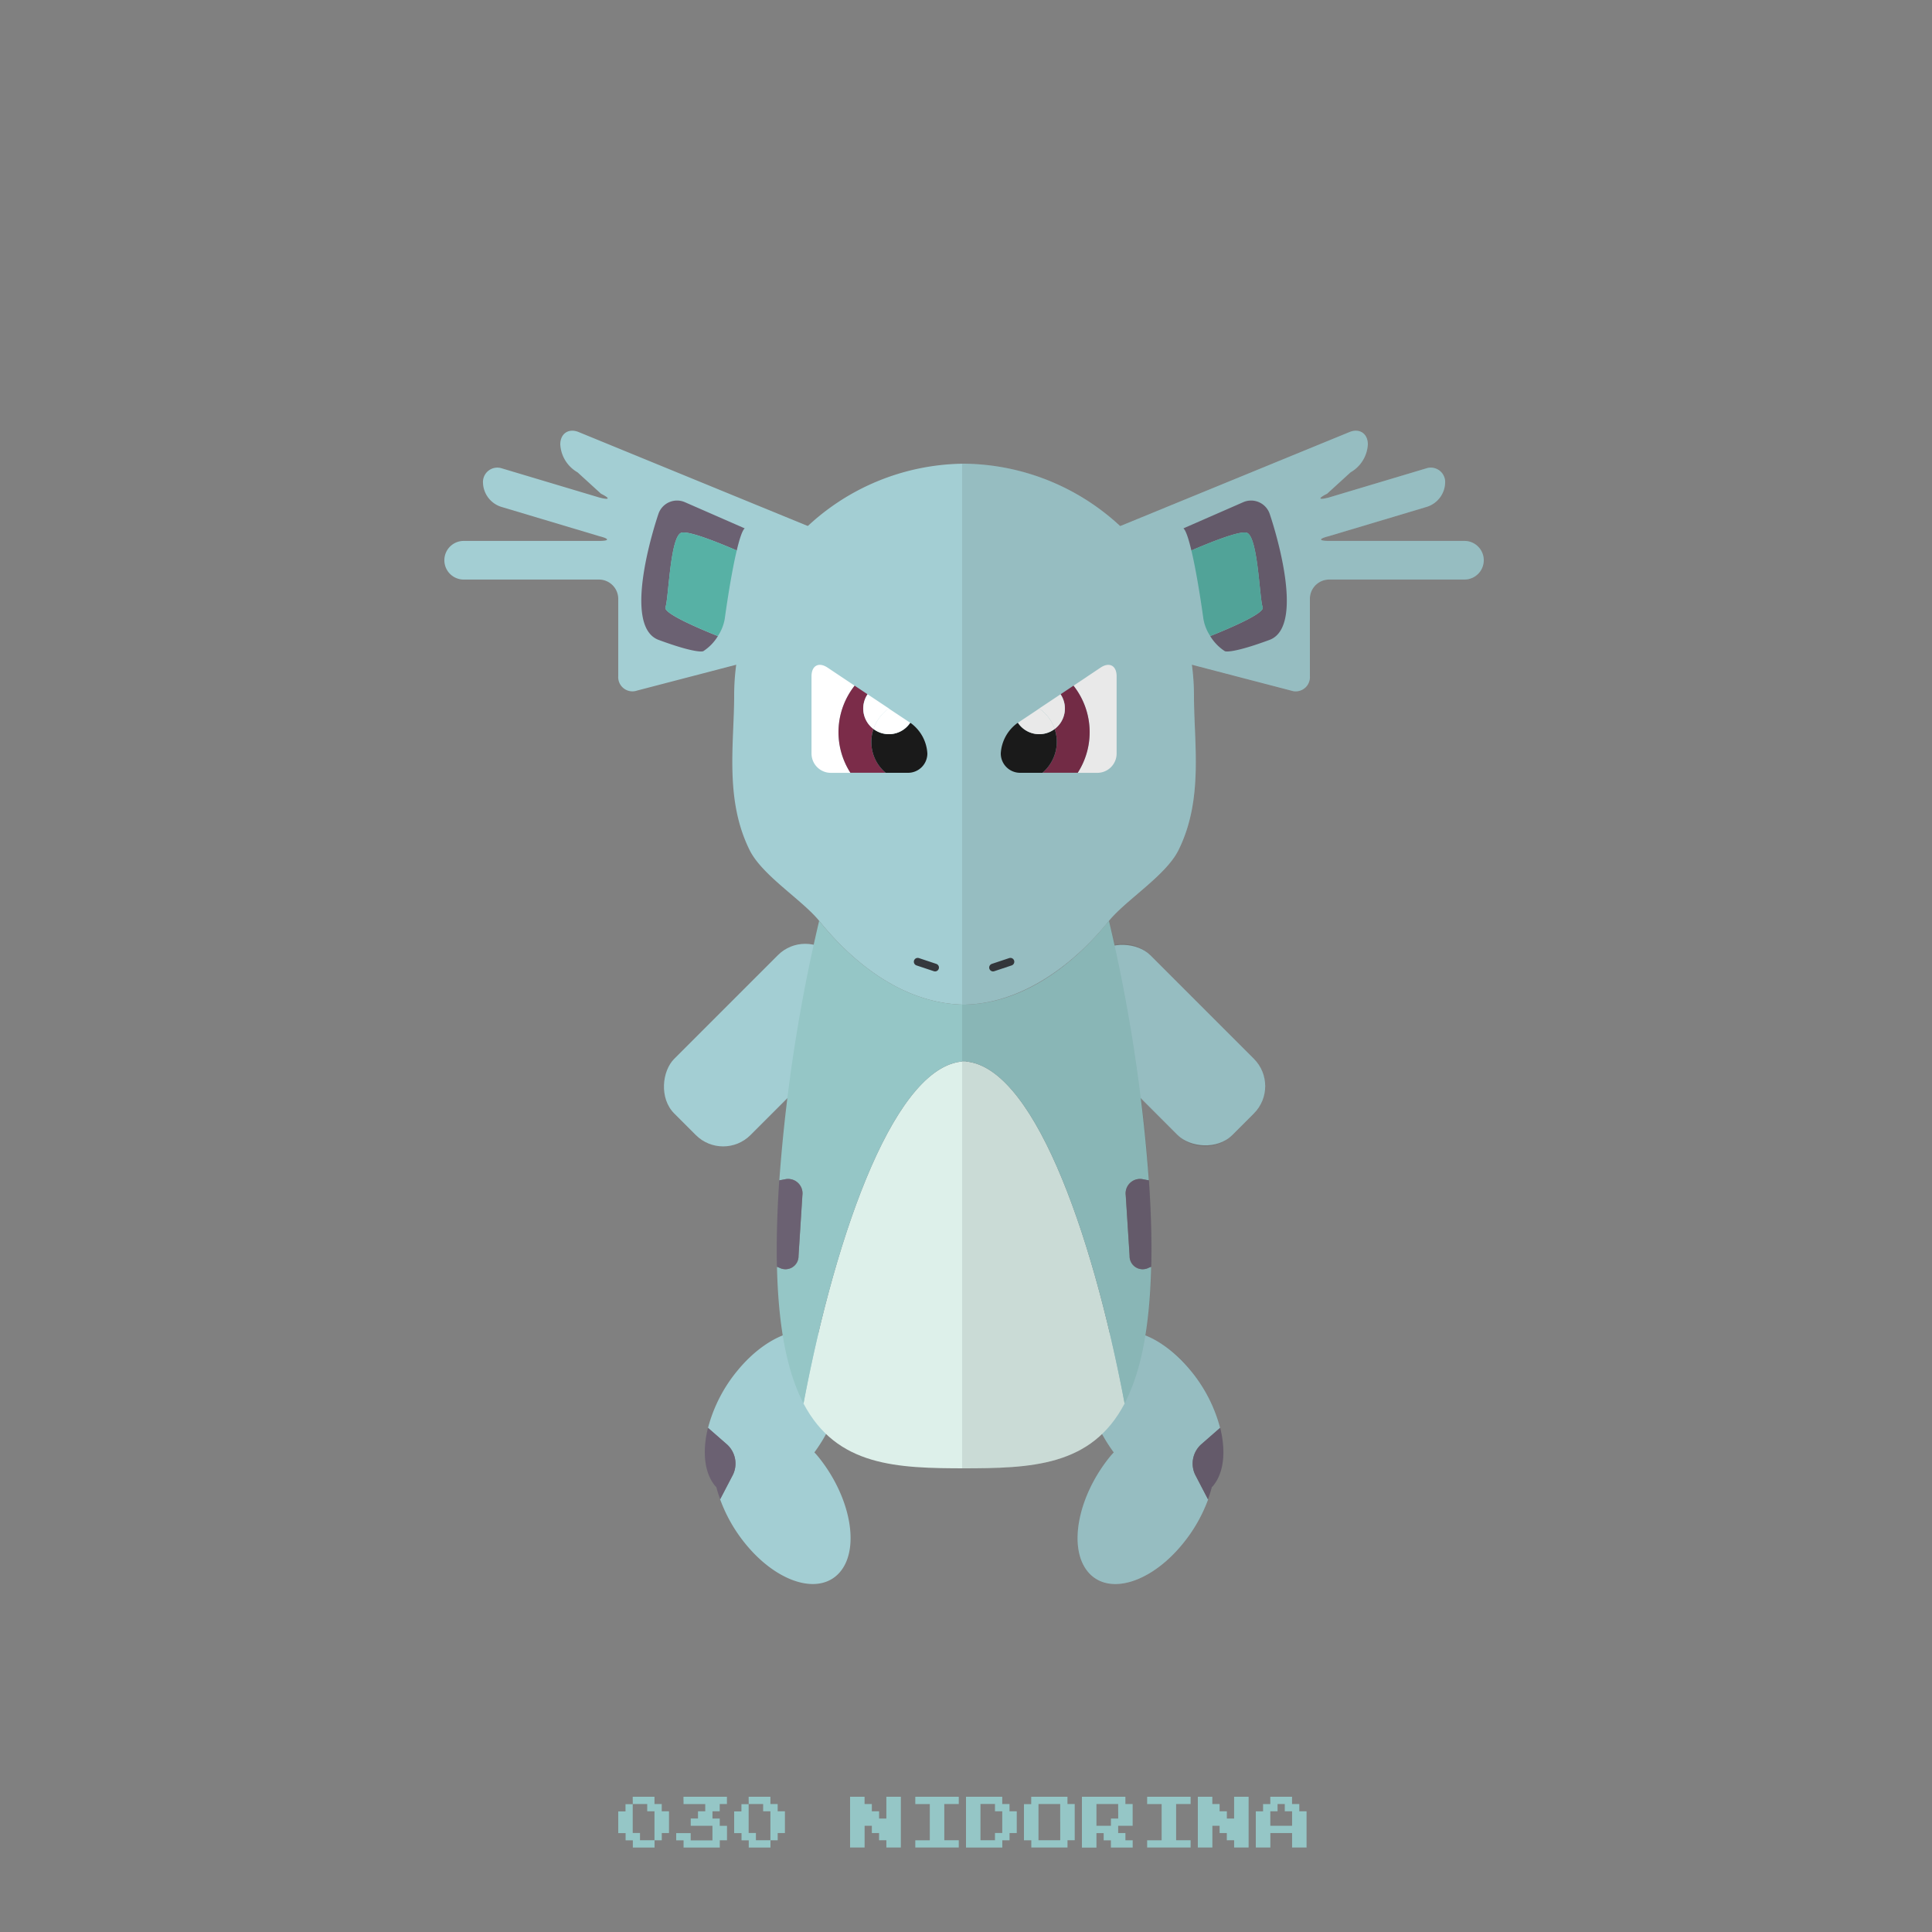 <?xml version="1.0" ?><svg id="pkft" viewBox="0 0 500 500" xmlns="http://www.w3.org/2000/svg"><rect x="0" y="0" width="500" height="500" fill="#808080" stroke="none"/><defs><style>.cls-1{fill:#a3ced3;}.cls-2{fill:#ddf0ea;}.cls-3{fill:#fff;}.cls-4{fill:#7b2c49;}.cls-5{fill:#1a1a1a;}.cls-6{fill:none;stroke:#35383d;stroke-linecap:round;stroke-linejoin:round;stroke-width:2px;}.cls-7{fill:#6b6172;}.cls-8{fill:#57b1a5;}.cls-9{fill:#95c6c6;}.cls-10{opacity:0.1;}</style></defs><title/><path class="cls-1" d="M211.66,376.88c-0.3-.36-0.6-0.69-0.9-1,7.36-10,9.46-22.27,4.57-28.23-5.16-6.29-16.12-3.12-24.49,7.08a38.63,38.63,0,0,0-7.61,14.82l5,4.37a6.69,6.69,0,0,1,1.46,7.72L186.36,388A39.56,39.56,0,0,0,193,399.64c8.36,10.19,19.33,13.36,24.49,7.08S220,387.07,211.66,376.88Z"/><path class="cls-2" d="M207.94,363.21C216.5,379.53,232.13,380,250,380V274.67C232.13,274.67,216.5,317.86,207.94,363.21Z"/><path class="cls-1" d="M250,260V120a60,60,0,0,0-60,60c0,12.47-2.51,26.87,4,40,3.25,6.56,13.49,12.8,18,18.31C222.31,251.1,235.56,260,250,260Z"/><path class="cls-3" d="M221.18,177.46l-7-4.68c-2.29-1.53-4.16-.52-4.16,2.23v20a5,5,0,0,0,5,5h5.09A19.42,19.42,0,0,1,221.18,177.46Z"/><path class="cls-4" d="M225.5,192a10.43,10.43,0,0,1,.56-3.33,6.63,6.63,0,0,1-1.55-9l-3.33-2.22a19.42,19.42,0,0,0-1.1,22.54h9.12A10.47,10.47,0,0,1,225.5,192Z"/><path class="cls-5" d="M235.84,187.23l-0.28-.18a6.62,6.62,0,0,1-9.5,1.62A10.4,10.4,0,0,0,229.21,200H235a5,5,0,0,0,5-5A10.47,10.47,0,0,0,235.84,187.23Z"/><path class="cls-3" d="M226.06,188.67a10.52,10.52,0,0,1,4-5.31l-5.52-3.68A6.63,6.63,0,0,0,226.06,188.67Z"/><path class="cls-3" d="M226.06,188.67a6.62,6.62,0,0,0,9.5-1.62L230,183.36A10.52,10.52,0,0,0,226.06,188.67Z"/><line class="cls-6" x1="237.5" x2="242" y1="248.9" y2="250.4"/><rect class="cls-1" height="57.95" rx="10" ry="10" transform="translate(249.18 -60.63) rotate(45)" width="27.91" x="183.82" y="241.5"/><path class="cls-1" d="M218.5,140l-68.83-28.22c-2.57-1-4.67.47-4.67,3.22h0a8.88,8.88,0,0,0,4.47,7.24l6.06,5.53c2.46,1.23,2.29,1.69-.38,1l-25.3-7.57A3.72,3.72,0,0,0,125,125h0a6.75,6.75,0,0,0,4.85,6.21l25.3,7.57c2.67,0.67,2.6,1.21-.15,1.21H120a5,5,0,0,0-5,5h0a5,5,0,0,0,5,5h35a5,5,0,0,1,5,5v20a3.68,3.68,0,0,0,4.84,3.74l50.75-13.24"/><path class="cls-7" d="M172.22,157.16c0.84-2.23,1.21-18.57,4.18-19.31,1.93-.48,9.32,2.47,14.27,4.61,0.69-2.91,1.41-5.18,2.06-5.72L177.33,130a5.09,5.09,0,0,0-6.93,3s-10,28.9.06,32.61S182,168.53,182,168.53a12.09,12.09,0,0,0,3.79-3.91C180.18,162.37,171.65,158.67,172.22,157.16Z"/><path class="cls-8" d="M190.67,142.46c-5-2.14-12.35-5.09-14.27-4.61-3,.74-3.34,17.08-4.18,19.31-0.57,1.5,8,5.2,13.57,7.45a11.64,11.64,0,0,0,1.77-4.43S189,149.44,190.67,142.46Z"/><path class="cls-9" d="M212,238.31a424.18,424.18,0,0,0-10.31,67.17l1.37-.25a3.73,3.73,0,0,1,4.61,4.09l-1,15.69a3.38,3.38,0,0,1-4.94,3.1l-0.65-.26c0.38,16.4,2.84,27.65,6.88,35.36,8.56-45.35,24.19-88.54,42.06-88.54V260C235.56,260,222.31,251.1,212,238.31Z"/><path class="cls-7" d="M206.65,325l1-15.69a3.73,3.73,0,0,0-4.61-4.09l-1.37.25c-0.42,6.29-.65,12.29-0.65,17.85,0,1.55,0,3,.06,4.51l0.65,0.26A3.38,3.38,0,0,0,206.65,325Z"/><path class="cls-7" d="M188.23,373.88l-5-4.37c-1.5,6-1,11.57,1.81,15,0.11,0.13.24,0.24,0.35,0.36,0.26,1,.59,2.08,1,3.13l3.34-6.42A6.69,6.69,0,0,0,188.23,373.88Z"/><path class="cls-1" d="M287.34,376.88c0.3-.36.6-0.69,0.9-1-7.36-10-9.46-22.27-4.57-28.23,5.16-6.29,16.12-3.12,24.49,7.08a38.63,38.63,0,0,1,7.61,14.82l-5,4.37a6.69,6.69,0,0,0-1.46,7.72l3.34,6.42A39.56,39.56,0,0,1,306,399.64c-8.36,10.19-19.33,13.36-24.49,7.08S279,387.07,287.34,376.88Z"/><path class="cls-2" d="M291.06,363.21C282.5,379.53,266.87,380,249,380V274.67C266.87,274.67,282.5,317.86,291.06,363.21Z"/><path class="cls-1" d="M249,260V120a60.09,60.09,0,0,1,60,60c0,12.47,2.51,26.87-4,40-3.25,6.56-13.49,12.8-18,18.31C276.69,251.1,263,260,249,260Z"/><path class="cls-3" d="M277.82,177.46l7-4.68c2.29-1.53,4.16-.52,4.16,2.23v20a5,5,0,0,1-5,5h-5.09A19.42,19.42,0,0,0,277.82,177.46Z"/><path class="cls-4" d="M273.5,192a10.43,10.43,0,0,0-.56-3.33,6.63,6.63,0,0,0,1.55-9l3.33-2.22a19.42,19.42,0,0,1,1.1,22.54h-9.12A10.59,10.59,0,0,0,273.5,192Z"/><path class="cls-5" d="M263.16,187.23l0.28-.18a6.62,6.62,0,0,0,9.5,1.62,10.43,10.43,0,0,1,.56,3.33,10.59,10.59,0,0,1-3.71,8H264a5,5,0,0,1-5-5A10.47,10.47,0,0,1,263.16,187.23Z"/><path class="cls-3" d="M272.94,188.67a10.52,10.52,0,0,0-4-5.31l5.52-3.68A6.63,6.63,0,0,1,272.94,188.67Z"/><path class="cls-3" d="M272.94,188.67a6.62,6.62,0,0,1-9.5-1.62l5.52-3.68A10.52,10.52,0,0,1,272.94,188.67Z"/><line class="cls-6" x1="261.5" x2="257" y1="248.9" y2="250.4"/><rect class="cls-1" height="57.95" rx="10" ry="10" transform="translate(705.47 248.73) rotate(135)" width="27.91" x="287.26" y="241.5"/><path class="cls-1" d="M280.5,140l68.83-28.22c2.57-1,4.67.47,4.67,3.22h0a8.88,8.88,0,0,1-4.47,7.24l-6.06,5.53c-2.46,1.23-2.29,1.69.38,1l25.3-7.57A3.72,3.72,0,0,1,374,125h0a6.75,6.75,0,0,1-4.85,6.21l-25.3,7.57c-2.67.67-2.6,1.21,0.15,1.21h35a5,5,0,0,1,5,5h0a5,5,0,0,1-5,5H344a5,5,0,0,0-5,5v20a3.68,3.68,0,0,1-4.84,3.74L283.41,165.5"/><path class="cls-7" d="M326.78,157.16c-0.84-2.23-1.21-18.57-4.18-19.31-1.93-.48-9.32,2.47-14.27,4.61-0.69-2.91-1.41-5.18-2.06-5.72L321.67,130a5.09,5.09,0,0,1,6.93,3s10,28.9-.06,32.61S317,168.53,317,168.53a12.09,12.09,0,0,1-3.79-3.91C318.82,162.37,327.35,158.67,326.78,157.16Z"/><path class="cls-8" d="M308.33,142.46c5-2.14,12.35-5.09,14.27-4.61,3,0.74,3.34,17.08,4.18,19.31,0.57,1.5-8,5.2-13.57,7.45a11.64,11.64,0,0,1-1.77-4.43S310,149.44,308.33,142.46Z"/><path class="cls-9" d="M287,238.31a424.18,424.18,0,0,1,10.31,67.17l-1.37-.25a3.73,3.73,0,0,0-4.61,4.09l1,15.69a3.38,3.38,0,0,0,4.94,3.1l0.65-.26c-0.38,16.4-2.84,27.65-6.88,35.36-8.56-45.35-24.19-88.54-42.06-88.54V260C263.44,260,276.69,251.1,287,238.31Z"/><path class="cls-7" d="M292.35,325l-1-15.69a3.73,3.73,0,0,1,4.61-4.09l1.37,0.25c0.42,6.29.65,12.29,0.65,17.85,0,1.55,0,3-.06,4.51l-0.65.26A3.38,3.38,0,0,1,292.35,325Z"/><path class="cls-7" d="M310.77,373.88l5-4.37c1.5,6,1,11.57-1.81,15-0.11.13-.24,0.24-0.35,0.36-0.26,1-.59,2.08-1,3.13l-3.34-6.42A6.69,6.69,0,0,1,310.77,373.88Z"/><g class="cls-10"><path class="cls-5" d="M379,140H344c-2.75,0-2.82-.55-0.15-1.21l25.3-7.57A6.75,6.75,0,0,0,374,125a3.72,3.72,0,0,0-4.85-3.79l-25.3,7.57c-2.67.67-2.84,0.21-.38-1l6.06-5.53A8.88,8.88,0,0,0,354,115c0-2.75-2.1-4.2-4.67-3.21l-59.45,24.37A59.79,59.79,0,0,0,249,120V260c14,0,27.69-8.9,38-21.69,4.47-5.52,14.71-11.76,18-18.31,6.51-13.13,4-27.53,4-40a60.18,60.18,0,0,0-.55-8l25.71,6.71A3.68,3.68,0,0,0,339,175V155a5,5,0,0,1,5-5h35A5,5,0,0,0,379,140Z"/><path class="cls-5" d="M249,260V380c14.36,0,27.27-.31,36.23-8.9a40.44,40.44,0,0,0,3,4.75c-0.3.34-.61,0.67-0.9,1-8.36,10.19-11,23.55-5.81,29.84s16.12,3.12,24.49-7.08A39.56,39.56,0,0,0,312.64,388c0.38-1,.71-2.1,1-3.13,0.12-.12.24-0.23,0.35-0.36,2.83-3.44,3.31-9,1.81-15a38.63,38.63,0,0,0-7.61-14.82,30.37,30.37,0,0,0-11.71-9.12,130.66,130.66,0,0,0,1.49-17.73c0-1.47.06-3,.06-4.51,0-5.56-.23-11.57-0.65-17.85-0.46-6.79-1.15-13.91-2.06-21.2l9.47,9.47a10,10,0,0,0,14.14,0l5.59-5.59a10,10,0,0,0,0-14.14l-26.83-26.83a10,10,0,0,0-9.21-2.68c-0.46-2.08-.93-4.15-1.42-6.2C276.69,251.1,263.44,260,249,260Z"/></g><path class="cls-9" d="M163.75,465.94V465h5.63v1.88h1.88v1.88h1.88v5.63h-1.87v1.88h-1.87v1.88h-5.62v-1.87h-1.87v-1.87H160v-5.62h1.88v-1.87h1.88v-0.94Zm3.75,1.88v-0.94h-3.75v7.5h1.88v1.88h3.75v-7.5H167.5v-0.94Z"/><path class="cls-9" d="M176.88,465.94V465h11.25v1.88h-1.87v1.88h-1.87v1.88h1.88v1.88h1.88v3.75h-1.87v1.88h-9.37v-1.87H175v-1.87h3.75v1.88h5.63V472.5h-5.62v-1.87h1.88v-1.87h1.88v-1.87h-5.62v-0.94Z"/><path class="cls-9" d="M193.75,465.94V465h5.63v1.88h1.88v1.88h1.88v5.63h-1.87v1.88h-1.87v1.88h-5.62v-1.87h-1.87v-1.87H190v-5.62h1.88v-1.87h1.88v-0.94Zm3.75,1.88v-0.94h-3.75v7.5h1.88v1.88h3.75v-7.5H197.5v-0.94Z"/><path class="cls-9" d="M220,471.56V465h3.75v1.88h1.88v1.88h1.88v1.88h1.88V465h3.75v13.13h-3.75v-1.87H227.5v-1.87h-1.87V472.5h-1.87v5.63H220v-6.56Z"/><path class="cls-9" d="M236.88,465.94V465h11.25v1.88h-3.75v9.38h3.75v1.88H236.88v-1.87h3.75v-9.37h-3.75v-0.94Z"/><path class="cls-9" d="M250,471.56V465h9.38v1.88h1.88v1.88h1.88v5.63h-1.87v1.88h-1.87v1.88H250v-6.56Zm7.5-3.75v-0.94h-3.75v9.38h3.75v-1.87h1.88v-5.62H257.5v-0.94Z"/><path class="cls-9" d="M266.88,465.94V465h9.38v1.88h1.88v9.38h-1.87v1.88h-9.37v-1.87H265v-9.37h1.88v-0.94Zm7.5,5.63v-4.69h-5.62v9.38h5.63v-4.69Z"/><path class="cls-9" d="M280,471.56V465h11.25v1.88h1.88v5.63h-3.75v1.88h1.88v1.88h1.88v1.88H287.5v-1.87h-1.87v-1.87h-1.87v3.75H280v-6.56Zm9.38-2.81v-1.87h-5.62v5.63h3.75v-1.87h1.88v-1.87Z"/><path class="cls-9" d="M296.88,465.94V465h11.25v1.88h-3.75v9.38h3.75v1.88H296.88v-1.87h3.75v-9.37h-3.75v-0.94Z"/><path class="cls-9" d="M310,471.56V465h3.75v1.88h1.88v1.88h1.88v1.88h1.88V465h3.75v13.13h-3.75v-1.87H317.5v-1.87h-1.87V472.5h-1.87v5.63H310v-6.56Z"/><path class="cls-9" d="M328.75,465.94V465h5.63v1.88h1.88v1.88h1.88v9.38h-3.75v-3.75h-5.62v3.75H325v-9.37h1.88v-1.87h1.88v-0.94Zm3.75,1.88v-0.94h-1.87v1.88h-1.87v3.75h5.63v-3.75H332.5v-0.94Z"/></svg>